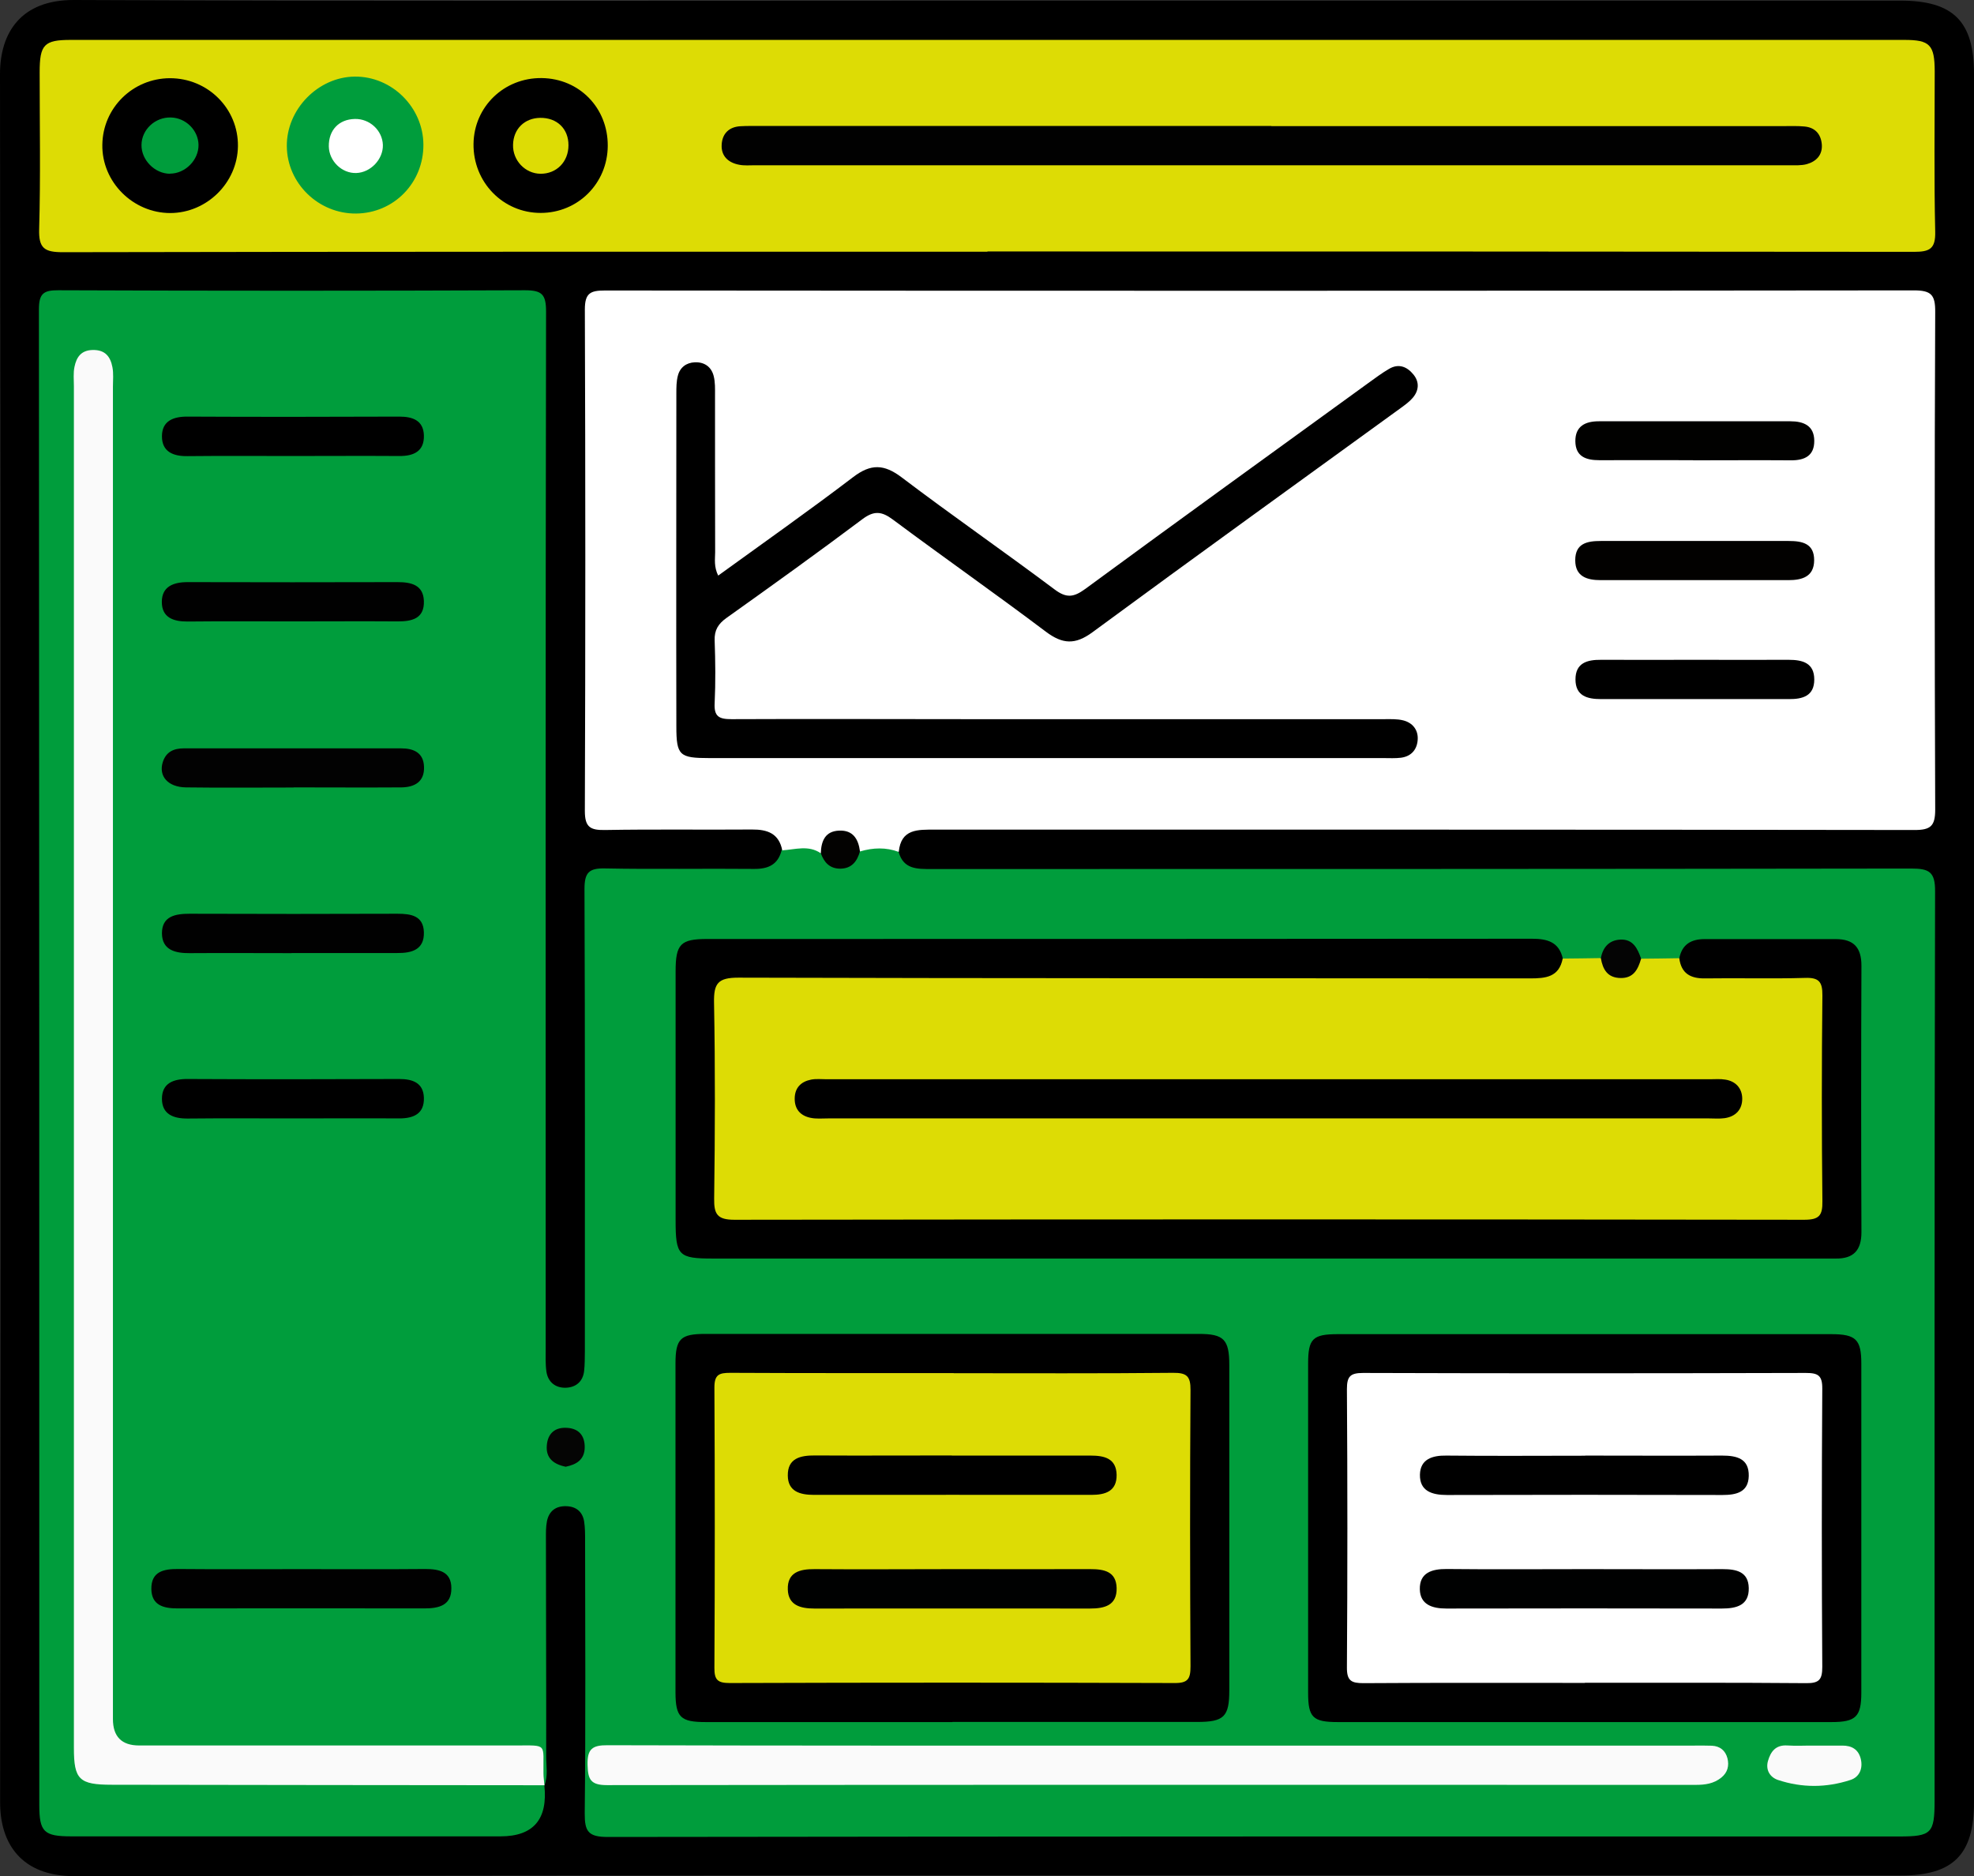 <?xml version="1.0" encoding="UTF-8"?>
<svg id="Camada_2" xmlns="http://www.w3.org/2000/svg" viewBox="0 0 160.29 152.36">
  <rect x="0" y="0" width="160.29" height="152.36" fill="#333333" stroke="none"/>
  <defs>
    <style>
      .cls-1 {
        fill: #010101;
      }

      .cls-2 {
        fill: #020202;
      }

      .cls-3 {
        fill: #fff;
      }

      .cls-4 {
        fill: #000101;
      }

      .cls-5 {
        fill: #009d3c;
      }

      .cls-6 {
        fill: #050504;
      }

      .cls-7 {
        fill: #020100;
      }

      .cls-8 {
        fill: #030201;
      }

      .cls-9 {
        fill: #010100;
      }

      .cls-10 {
        fill: #dddc05;
      }

      .cls-11 {
        fill: #040404;
      }

      .cls-12 {
        fill: #fafafa;
      }
    </style>
  </defs>
  <g id="Camada_1-2" data-name="Camada_1">
    <g>
      <path d="M80.16.05c24.72,0,49.43,0,74.15,0,4.29,0,5.98,1.67,5.98,5.94,0,46.78,0,93.57,0,140.35,0,4.28-1.69,5.96-5.96,5.96-49.43,0-98.87-.03-148.3.05-4.29,0-6.03-2.64-6.02-6C.06,99.58.06,52.79,0,6.01,0,2.67,1.69-.02,6.01,0c24.72.11,49.43.05,74.15.05Z"/>
      <path class="cls-5" d="M72.97,69.18c.39,1.42,1.51,1.39,2.66,1.39,26.52,0,53.03,0,79.55-.04,1.47,0,1.96.26,1.95,1.86-.06,24.61-.04,49.22-.04,73.83,0,2.66-.25,2.91-2.89,2.91-34.95,0-69.9-.01-104.85.04-1.59,0-1.88-.45-1.87-1.93.08-7.37.04-14.74.03-22.12,0-.53,0-1.07-.08-1.58-.13-.77-.63-1.2-1.43-1.23-.87-.03-1.42.39-1.59,1.23-.09.46-.08.95-.08,1.42,0,5.89.03,11.77.02,17.66,0,.79.16,1.59-.14,2.36-.2-.25-.36-.52-.45-.83-.52-1.87-.52-1.89-2.56-1.89-9.49,0-18.98,0-28.47,0-.58,0-1.17.01-1.75-.01-1.85-.09-2.23-.45-2.32-2.27-.03-.69-.01-1.38-.01-2.07,0-34.95,0-69.89,0-104.84,0-.85.05-1.7-.07-2.54-.09-.63-.18-1.37-1.04-1.34-.83.03-.89.77-.99,1.4-.06.42-.06.85-.06,1.27,0,36.54,0,73.07,0,109.61,0,2.54.38,2.92,3,2.93,10.66.02,21.32,0,31.97.02.94,0,1.93-.17,2.74.54q.45,4.16-3.56,4.16c-11.62,0-23.23,0-34.85,0-2.23,0-2.6-.36-2.6-2.56,0-40.48,0-80.95-.03-121.43,0-1.27.35-1.57,1.58-1.56,12.62.05,25.25.05,37.87,0,1.39,0,1.73.32,1.73,1.73-.05,28.06-.03,56.12-.03,84.19,0,.64-.03,1.28.06,1.9.13.85.74,1.32,1.56,1.3.81-.02,1.4-.48,1.5-1.36.06-.52.05-1.06.06-1.59,0-12.52.02-25.04-.03-37.56,0-1.33.37-1.69,1.67-1.66,4.03.08,8.06,0,12.09.04,1.16.01,1.95-.34,2.25-1.52,1.14-1.03,2.26-.76,3.37.06,1.31,1.25,1.48,1.24,2.82-.24,1.14-.45,2.29-.94,3.27.31Z"/>
      <path class="cls-3" d="M66.65,69.29c-1-.69-2.08-.3-3.13-.24-.27-1.37-1.2-1.7-2.46-1.69-3.98.03-7.96-.03-11.93.04-1.19.02-1.64-.22-1.64-1.54.05-13.58.05-27.16,0-40.73,0-1.33.45-1.54,1.63-1.54,35.43.03,70.85.03,106.28-.01,1.41,0,1.75.35,1.74,1.75-.06,13.47-.05,26.94,0,40.41,0,1.34-.37,1.66-1.68,1.66-26.52-.04-53.03-.03-79.55-.03-1.37,0-2.75-.08-2.93,1.81-1.04-.39-2.09-.35-3.14-.04-.37.11-.38-.23-.52-.41-.86-1.12-1.47-1.1-2.17.08-.12.21-.14.52-.49.48Z"/>
      <path class="cls-10" d="M80.19,20.44c-25.03,0-50.05-.01-75.08.04-1.5,0-1.98-.31-1.93-1.89.12-4.24.04-8.48.04-12.72,0-2.25.36-2.63,2.53-2.63,49.63,0,99.25,0,148.88,0,2.08,0,2.46.4,2.47,2.54,0,4.35-.06,8.7.04,13.04.03,1.39-.45,1.63-1.72,1.63-25.08-.03-50.16-.03-75.24-.03v.02Z"/>
      <path class="cls-10" d="M133.26,77.85c1.03-.01,2.07-.02,3.1-.04,1.14.9,2.46,1.09,3.88,1.05,1.96-.06,3.92-.06,5.88,0,1.88.06,2.31.43,2.33,2.24.06,5.41.06,10.82,0,16.23-.02,1.85-.43,2.19-2.29,2.27-.48.02-.95.01-1.43.01-27.78,0-55.57,0-83.35,0-3.87,0-4.01-.14-4.01-4.04,0-4.51-.01-9.01,0-13.52.01-2.78.43-3.21,3.26-3.21,20.57-.01,41.14,0,61.72,0,1.6,0,3.18.03,4.54-1,1.03-.01,2.07-.02,3.1-.04q1.59,1.4,3.27.04Z"/>
      <path d="M126.89,77.85c-.3,1.5-1.38,1.6-2.65,1.6-21.43-.02-42.85,0-64.28-.06-1.66,0-2.01.46-1.98,2.03.1,5.3.08,10.61.01,15.91-.02,1.27.26,1.72,1.64,1.72,28.96-.04,57.91-.04,86.87,0,1.21,0,1.5-.33,1.48-1.51-.06-5.57-.06-11.14,0-16.71.01-1.1-.28-1.46-1.41-1.42-2.7.08-5.41,0-8.11.04-1.19.02-1.94-.4-2.1-1.63.22-1.13.96-1.56,2.05-1.56,3.55,0,7.11,0,10.66,0,1.46,0,2.08.69,2.08,2.16-.03,7.21-.03,14.42,0,21.64,0,1.48-.65,2.16-2.09,2.14-.37,0-.74,0-1.11,0-30.01,0-60.03,0-90.04,0-2.82,0-3.05-.23-3.05-3.11,0-6.74,0-13.47,0-20.21,0-2.22.4-2.63,2.57-2.63,22.32,0,44.65,0,66.97-.02,1.24,0,2.19.26,2.5,1.6Z"/>
      <path class="cls-12" d="M44.24,144.97c-11.72-.01-23.44-.02-35.16-.04-2.65,0-3.08-.42-3.08-2.99,0-36.86,0-73.71,0-110.57,0-.53-.06-1.08.05-1.59.16-.76.52-1.34,1.48-1.36,1.03-.02,1.44.56,1.6,1.4.1.51.04,1.06.04,1.59,0,36.06,0,72.12,0,108.18q0,2.15,2.13,2.15c10.18,0,20.36,0,30.54,0,2.67,0,2.25-.21,2.29,2.29,0,.32.06.63.08.95,0,0,0-.02,0-.02Z"/>
      <path d="M77.35,139.84c-6.68,0-13.36,0-20.04,0-2.04,0-2.45-.38-2.46-2.39,0-8.91,0-17.81,0-26.72,0-2.02.41-2.41,2.43-2.41,13.36,0,26.71,0,40.07,0,2.03,0,2.47.45,2.47,2.54,0,8.8,0,17.6,0,26.4,0,2.15-.43,2.57-2.61,2.57-6.63,0-13.25,0-19.88,0Z"/>
      <path d="M128.67,139.84c-6.68,0-13.36,0-20.03,0-2.04,0-2.42-.37-2.42-2.39,0-8.9,0-17.81,0-26.71,0-2.03.37-2.4,2.41-2.4,13.36,0,26.71,0,40.07,0,2,0,2.44.43,2.44,2.39,0,8.9,0,17.81,0,26.71,0,1.97-.44,2.4-2.43,2.4-6.68,0-13.36,0-20.03,0Z"/>
      <path class="cls-12" d="M93.85,141.75c14.58,0,29.15,0,43.73,0,.48,0,.95-.01,1.43.01.66.03,1.1.4,1.26,1.02.15.6.02,1.15-.5,1.57-.62.5-1.32.59-2.09.59-29.47,0-58.94-.02-88.4.02-1.34,0-1.54-.48-1.57-1.65-.03-1.28.38-1.6,1.62-1.59,14.84.04,29.68.03,44.52.03Z"/>
      <path class="cls-1" d="M24.51,127.42c3.34,0,6.68.02,10.02-.01,1.14,0,2.11.22,2.12,1.54.02,1.42-1.01,1.66-2.19,1.66-6.68-.01-13.37-.01-20.05,0-1.13,0-2.1-.25-2.12-1.57-.02-1.43,1-1.64,2.19-1.63,3.34.03,6.68.01,10.02.01Z"/>
      <path d="M23.67,37.03c-2.81,0-5.62-.02-8.43.01-1.17.02-2.09-.35-2.09-1.61,0-1.25.92-1.61,2.09-1.6,5.73.03,11.45.02,17.18,0,1.09,0,1.96.31,2,1.52.04,1.3-.83,1.69-2,1.68-2.92-.02-5.83,0-8.75,0Z"/>
      <path d="M23.83,90.82c-2.86,0-5.73-.02-8.59.01-1.17.01-2.09-.35-2.09-1.61,0-1.25.92-1.61,2.09-1.6,5.73.03,11.46.02,17.18,0,1.09,0,1.96.31,2,1.52.04,1.3-.83,1.68-2,1.68-2.86-.02-5.73,0-8.59,0Z"/>
      <path class="cls-1" d="M23.68,77.4c-2.76,0-5.51-.02-8.27,0-1.18.01-2.25-.25-2.26-1.61,0-1.39,1.08-1.59,2.25-1.59,5.62.02,11.24.02,16.86,0,1.1,0,2.12.15,2.16,1.5.04,1.42-.98,1.7-2.16,1.69-2.86,0-5.72,0-8.59,0Z"/>
      <path class="cls-1" d="M23.83,50.46c-2.86,0-5.73-.02-8.59.01-1.16.01-2.1-.32-2.1-1.59,0-1.26.95-1.61,2.1-1.61,5.67.02,11.34.01,17.02,0,1.11,0,2.11.21,2.16,1.53.05,1.44-.98,1.67-2.16,1.66-2.81-.02-5.62,0-8.43,0Z"/>
      <path class="cls-2" d="M23.84,63.95c-2.91,0-5.83.03-8.74-.01-1.48-.02-2.24-.93-1.88-2.06.27-.84.9-1.11,1.71-1.11,5.88,0,11.76,0,17.64,0,1.02,0,1.82.35,1.86,1.49.05,1.22-.76,1.67-1.85,1.68-2.91.02-5.83,0-8.74,0Z"/>
      <path class="cls-12" d="M147.35,141.75c.74,0,1.48,0,2.23,0,.79-.01,1.34.32,1.52,1.1.18.77-.12,1.46-.84,1.69-1.95.64-3.94.65-5.89,0-.63-.21-1.02-.8-.81-1.54.22-.77.63-1.32,1.57-1.26.74.05,1.48,0,2.23.01Z"/>
      <path class="cls-6" d="M45.96,119.11c-1.02-.2-1.64-.71-1.56-1.72.07-.98.66-1.52,1.68-1.44.95.07,1.4.66,1.4,1.56,0,1.04-.7,1.42-1.52,1.59Z"/>
      <path class="cls-11" d="M133.26,77.85c-.25.85-.6,1.59-1.67,1.57-1.06-.02-1.44-.69-1.6-1.61.16-.88.66-1.46,1.57-1.51,1.04-.06,1.41.72,1.7,1.55Z"/>
      <path class="cls-8" d="M66.65,69.29c.03-1,.36-1.8,1.49-1.84,1.12-.05,1.56.68,1.69,1.68-.23.82-.67,1.4-1.6,1.41-.86,0-1.31-.51-1.58-1.25Z"/>
      <path d="M58.29,46.76c3.74-2.71,7.42-5.3,10.99-8.02,1.43-1.09,2.5-1.06,3.93.02,4.09,3.1,8.32,6.03,12.43,9.11.96.72,1.55.63,2.46-.03,7.64-5.61,15.32-11.16,23-16.73.56-.4,1.11-.82,1.7-1.16.77-.45,1.45-.18,1.97.46.5.61.45,1.3-.05,1.89-.27.32-.62.57-.96.82-8.36,6.07-16.74,12.1-25.05,18.22-1.4,1.03-2.42.98-3.78-.04-4.1-3.09-8.31-6.04-12.43-9.11-.9-.67-1.52-.74-2.46-.04-3.64,2.73-7.34,5.39-11.05,8.03-.67.48-.99.99-.96,1.83.06,1.69.08,3.4,0,5.09-.06,1.1.37,1.3,1.37,1.3,6.47-.03,12.94,0,19.41,0,11.19,0,22.38,0,33.56,0,.53,0,1.07-.03,1.58.1.74.19,1.2.75,1.17,1.51-.03.81-.48,1.4-1.35,1.52-.47.06-.95.03-1.43.03-18.24,0-36.48,0-54.72,0-2.45,0-2.7-.2-2.7-2.58-.02-9.01,0-18.03,0-27.04,0-.47,0-.96.12-1.42.17-.68.68-1.07,1.38-1.1.77-.03,1.34.36,1.53,1.11.13.5.11,1.05.11,1.58,0,4.24,0,8.48.01,12.73,0,.57-.12,1.16.26,1.93Z"/>
      <path class="cls-9" d="M137.48,37.37c-2.54,0-5.08-.01-7.62,0-1.09,0-1.93-.3-1.94-1.54-.01-1.23.82-1.62,1.9-1.62,5.19,0,10.37,0,15.56,0,1.07,0,1.93.35,1.94,1.58.01,1.23-.79,1.6-1.9,1.59-2.65-.02-5.29,0-7.94,0Z"/>
      <path d="M137.78,53.58c2.49,0,4.98.01,7.47,0,1.13,0,2.07.26,2.07,1.6,0,1.34-.95,1.6-2.07,1.59-5.08,0-10.17,0-15.25,0-1.12,0-2.07-.26-2.07-1.6,0-1.34.95-1.6,2.07-1.59,2.59.01,5.19,0,7.78,0Z"/>
      <path class="cls-7" d="M137.78,43.93c2.49,0,4.97,0,7.46,0,1.11,0,2.08.2,2.07,1.57-.01,1.34-.99,1.61-2.09,1.61-5.08,0-10.16,0-15.24,0-1.1,0-2.07-.28-2.07-1.62,0-1.38.98-1.56,2.08-1.56,2.59,0,5.18,0,7.78,0Z"/>
      <path class="cls-1" d="M103.23,10.24c13.89,0,27.79,0,41.68,0,.53,0,1.06-.02,1.59.03.87.07,1.35.6,1.43,1.43.08.87-.44,1.41-1.22,1.63-.45.12-.94.09-1.42.09-28,0-56,0-83.99,0-.42,0-.86.04-1.27-.04-.88-.16-1.48-.7-1.43-1.62.04-.89.58-1.46,1.53-1.51.53-.03,1.06-.02,1.59-.02,13.84,0,27.68,0,41.52,0Z"/>
      <path class="cls-5" d="M34.38,11.74c.02,3.1-2.39,5.57-5.46,5.6-3.05.03-5.61-2.45-5.63-5.47-.03-2.99,2.54-5.62,5.51-5.65,3.02-.03,5.56,2.49,5.58,5.52Z"/>
      <path d="M13.8,6.35c3.08,0,5.56,2.47,5.52,5.53-.04,2.96-2.52,5.41-5.49,5.42-3.04,0-5.57-2.53-5.52-5.55.04-3,2.48-5.39,5.49-5.4Z"/>
      <path d="M38.45,11.68c.04-3.02,2.49-5.38,5.54-5.34,3.06.04,5.38,2.43,5.36,5.51-.02,3.04-2.42,5.44-5.45,5.44-3.06,0-5.49-2.5-5.45-5.61Z"/>
      <path d="M103.01,90.82c-11.92,0-23.85,0-35.77,0-.48,0-.97.05-1.43-.05-.81-.17-1.29-.69-1.28-1.57.01-.88.52-1.37,1.33-1.53.41-.08.84-.03,1.27-.03,23.9,0,47.8,0,71.7,0,.42,0,.86-.04,1.27.03.84.13,1.35.7,1.37,1.51.02.89-.51,1.49-1.43,1.62-.42.06-.85.02-1.27.02-11.92,0-23.85,0-35.77,0Z"/>
      <path class="cls-10" d="M77.44,111.51c5.94,0,11.88.03,17.82-.03,1.11-.01,1.42.28,1.41,1.4-.05,7.48-.04,14.96,0,22.44,0,1-.2,1.36-1.29,1.35-12.04-.04-24.08-.04-36.12,0-.98,0-1.26-.25-1.25-1.24.04-7.59.04-15.17,0-22.76,0-1.06.39-1.19,1.3-1.19,6.05.03,12.09.02,18.14.02Z"/>
      <path class="cls-3" d="M128.7,136.66c-5.99,0-11.98-.02-17.98.02-.98,0-1.36-.18-1.35-1.28.05-7.53.05-15.06,0-22.59,0-1.03.26-1.32,1.31-1.32,11.98.04,23.97.03,35.95,0,.99,0,1.35.19,1.34,1.28-.05,7.53-.05,15.06,0,22.59,0,1.03-.25,1.33-1.3,1.32-5.99-.05-11.98-.03-17.98-.03Z"/>
      <path class="cls-3" d="M28.93,14.05c-1.17.04-2.21-.97-2.23-2.16-.02-1.32.81-2.2,2.11-2.23,1.21-.03,2.24.93,2.28,2.11.03,1.16-.99,2.24-2.16,2.28Z"/>
      <path class="cls-5" d="M13.81,14.11c-1.23,0-2.34-1.11-2.32-2.34.01-1.25,1.11-2.27,2.39-2.23,1.21.03,2.22,1.04,2.24,2.22.02,1.23-1.08,2.34-2.31,2.34Z"/>
      <path class="cls-10" d="M46.16,11.8c0,1.34-.97,2.32-2.27,2.31-1.25-.01-2.27-1.09-2.23-2.36.03-1.28.93-2.16,2.2-2.18,1.37-.02,2.31.89,2.3,2.23Z"/>
      <path d="M77.29,118.2c3.76,0,7.51,0,11.27,0,1.12,0,2.08.23,2.11,1.56.02,1.33-.9,1.63-2.04,1.63-7.51,0-15.03-.01-22.54,0-1.14,0-2.11-.28-2.12-1.57-.02-1.4,1.02-1.64,2.21-1.63,3.7.02,7.41,0,11.11,0Z"/>
      <path class="cls-4" d="M77.42,127.42c3.7,0,7.41.01,11.11,0,1.11,0,2.1.18,2.14,1.52.04,1.43-.98,1.68-2.16,1.68-7.46,0-14.92-.01-22.39,0-1.13,0-2.11-.27-2.15-1.54-.05-1.4.97-1.67,2.17-1.66,3.76.03,7.51,0,11.27,0Z"/>
      <path class="cls-4" d="M128.76,127.42c3.7,0,7.41.02,11.11,0,1.13,0,2.1.21,2.13,1.53.03,1.41-.99,1.67-2.18,1.67-7.46-.01-14.92-.02-22.38,0-1.15,0-2.12-.32-2.15-1.56-.03-1.35.98-1.66,2.19-1.65,3.76.04,7.51.01,11.27.01Z"/>
      <path d="M128.72,118.2c3.7,0,7.41.02,11.11,0,1.2,0,2.2.24,2.17,1.66-.03,1.31-1,1.54-2.13,1.54-7.46-.02-14.92-.02-22.38,0-1.22,0-2.22-.32-2.19-1.66.03-1.24.99-1.56,2.15-1.54,3.76.04,7.51.01,11.27.01Z"/>
    </g>
  </g>
</svg>